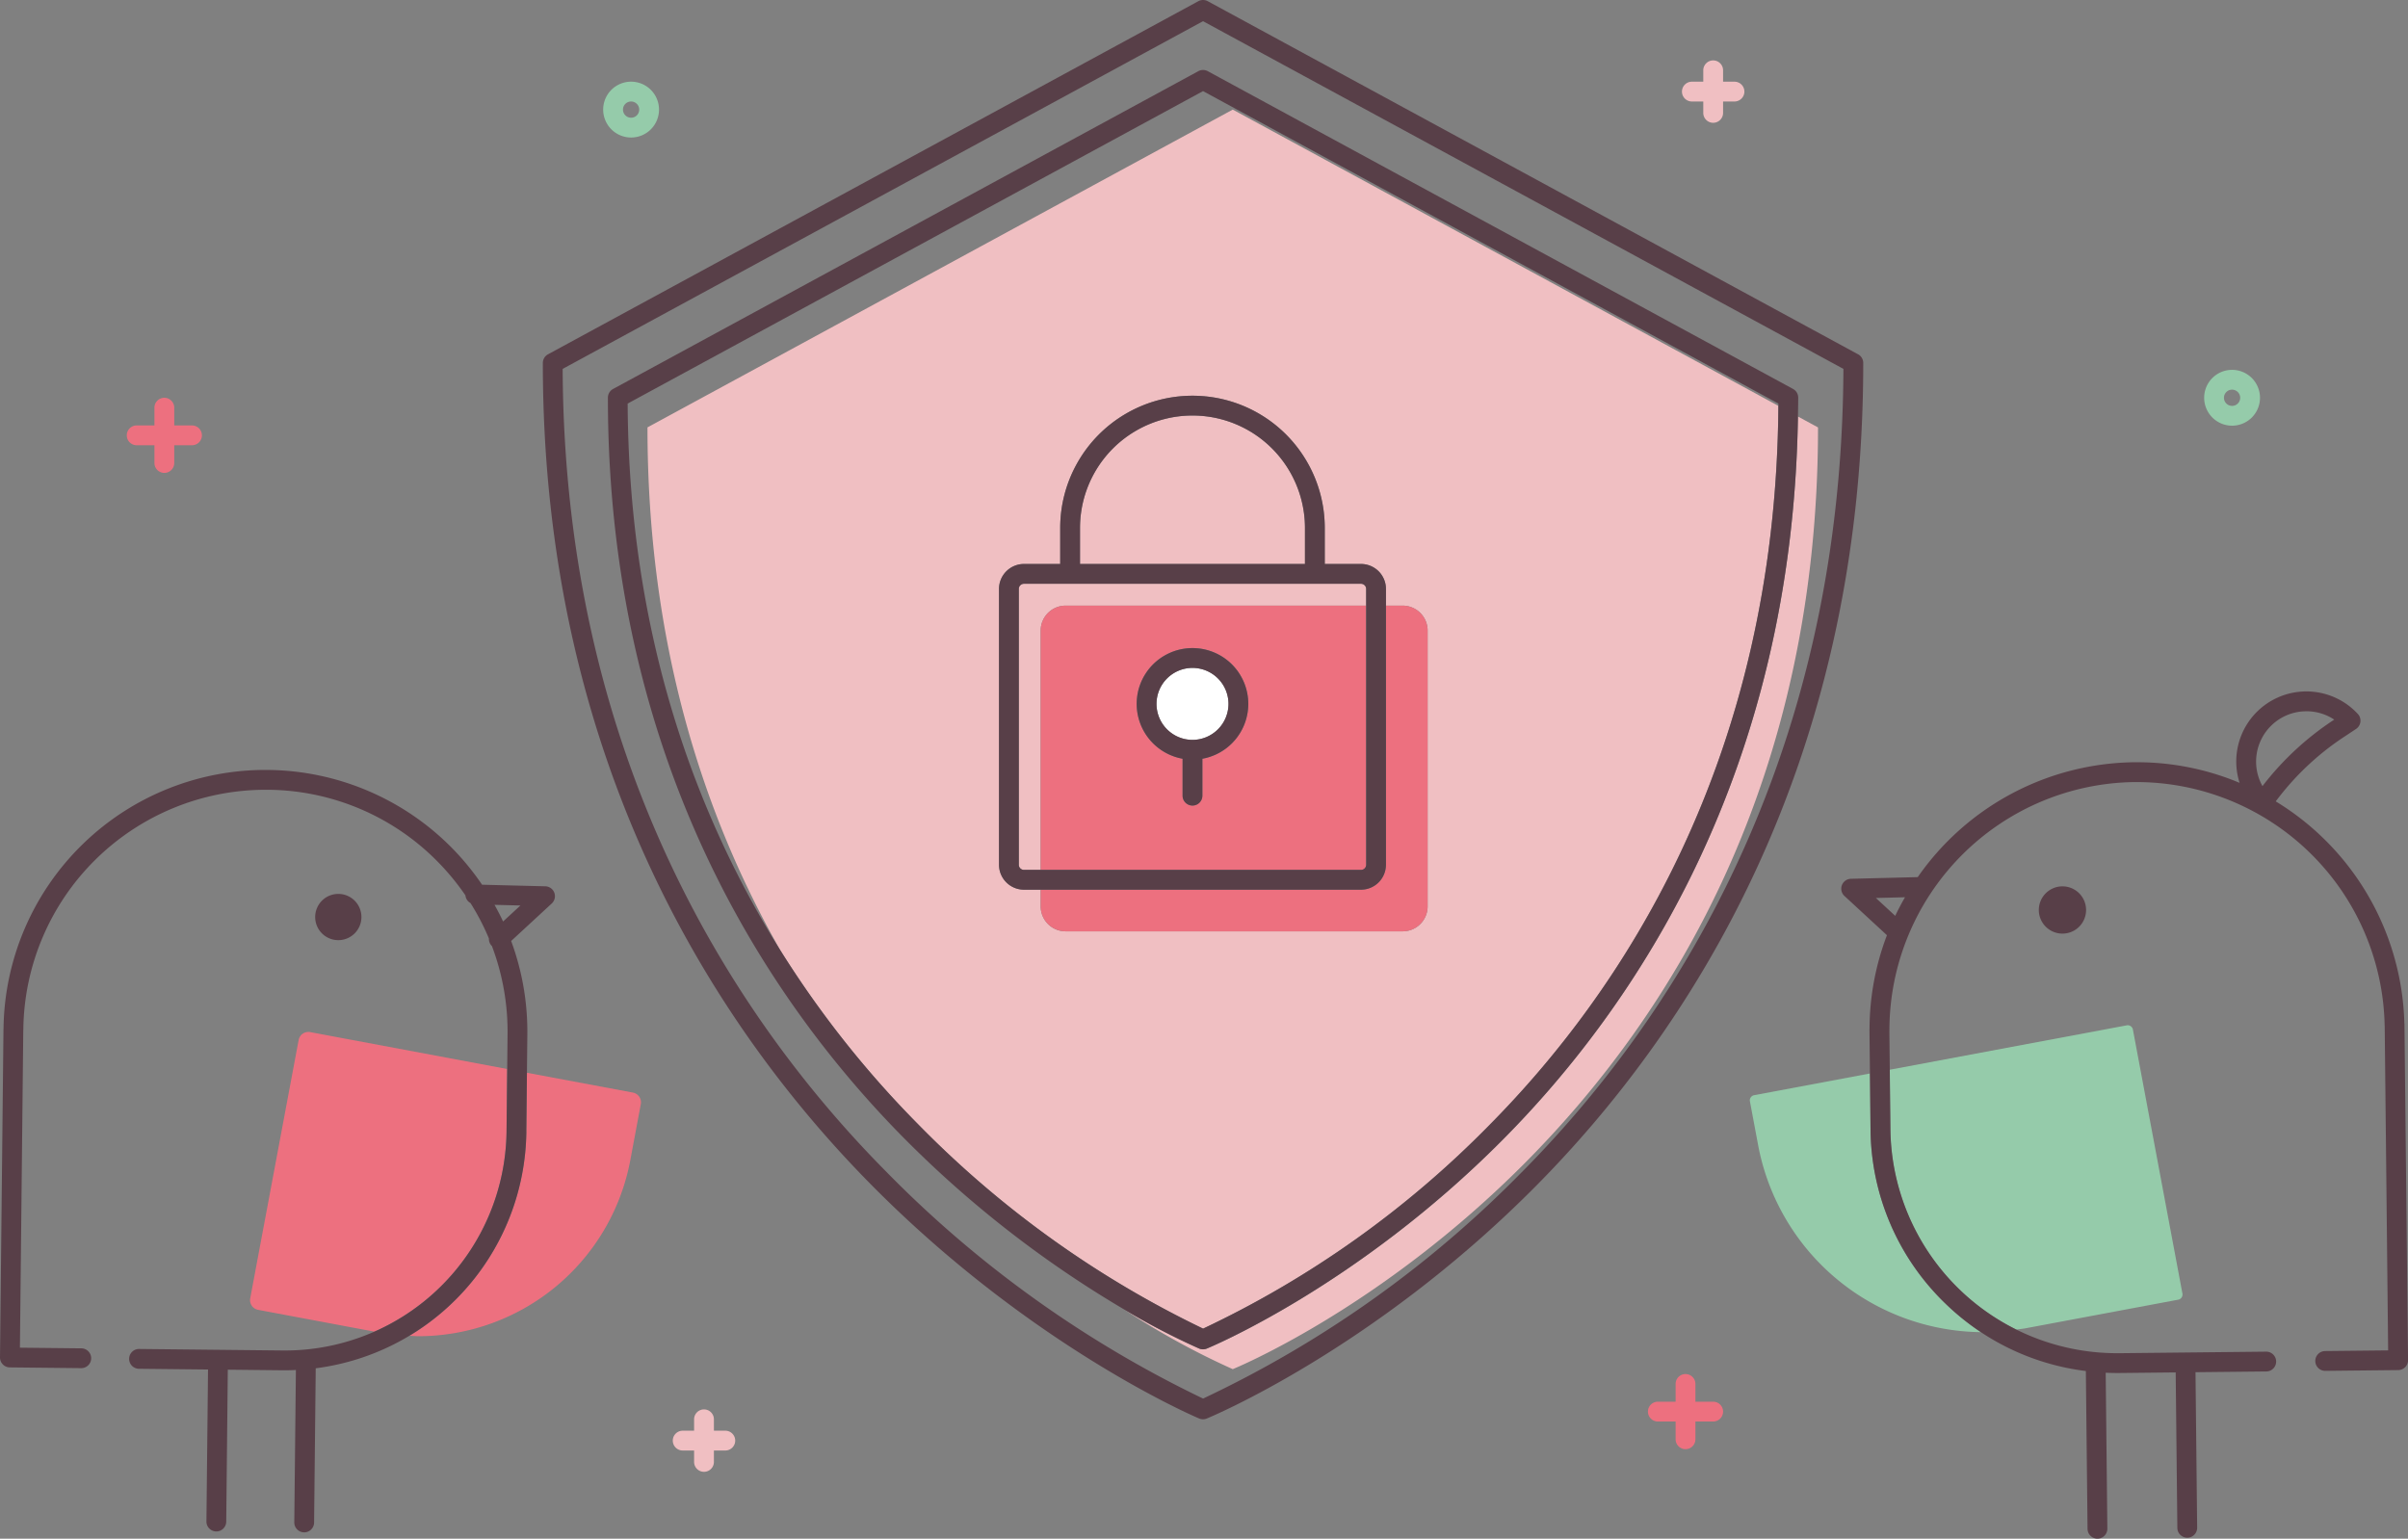 <svg id="img__indexService04" xmlns="http://www.w3.org/2000/svg" xmlns:xlink="http://www.w3.org/1999/xlink" width="243.125" height="155.37" viewBox="0 0 243.125 155.37">
  <rect x="0" y="0" width="243.125" height="155.37" fill="#808080" stroke="none"/>
  <defs>
    <clipPath id="clip-path">
      <path id="パス_11552" data-name="パス 11552" d="M0,0H243.125V155.37H0Z" fill="none"/>
    </clipPath>
  </defs>
  <g id="マスクグループ_5" data-name="マスクグループ 5" clip-path="url(#clip-path)">
    <path id="パス_11302" data-name="パス 11302" d="M109.044,53.315v3.634h22.712V53.315a11.356,11.356,0,0,0-22.712,0" fill="#f0bfc2"/>
    <path id="パス_11303" data-name="パス 11303" d="M121.841,136.179a1.006,1.006,0,0,1-.76,0,71.239,71.239,0,0,1-7.581-3.95,78.367,78.367,0,0,0,10.965,6.026s59.092-23.942,59.092-95.095l-2.026-1.1c-.545,36.017-16.434,59.563-29.81,73.035-14.747,14.854-29.731,21.027-29.88,21.088" fill="#f0bfc2"/>
    <path id="パス_11304" data-name="パス 11304" d="M103.372,58.949a.52.52,0,0,0-.507.53v27.83a.521.521,0,0,0,.507.531h1.7V63.685a2.522,2.522,0,0,1,2.507-2.53h30.355V59.479a.519.519,0,0,0-.506-.53Z" fill="#f0bfc2"/>
    <path id="パス_11305" data-name="パス 11305" d="M65.373,43.156c0,21.763,5.624,39.142,13.4,52.778A101.177,101.177,0,0,0,92.63,113.462a102.331,102.331,0,0,0,28.839,20.7,100.615,100.615,0,0,0,28.891-20.54c13.219-13.336,28.953-36.732,29.192-72.641L124.465,11.067Zm68.383,10.159v3.634h3.672a2.521,2.521,0,0,1,2.506,2.53v1.676h1.7a2.522,2.522,0,0,1,2.507,2.53V91.516a2.521,2.521,0,0,1-2.507,2.529H107.579a2.521,2.521,0,0,1-2.507-2.529V89.839h-1.7a2.521,2.521,0,0,1-2.507-2.53V59.479a2.522,2.522,0,0,1,2.507-2.53h3.672V53.315a13.356,13.356,0,0,1,26.712,0" fill="#f0bfc2"/>
    <path id="パス_11306" data-name="パス 11306" d="M187.6,35.777,121.943.122a1,1,0,0,0-.955,0L55.331,35.777a1,1,0,0,0-.523.879c0,40.841,18.01,67.643,33.117,82.936,16.367,16.566,32.99,23.58,33.156,23.649a1.006,1.006,0,0,0,.76,0c.166-.067,16.793-6.918,33.162-23.406,15.11-15.218,33.12-42,33.12-83.182a1,1,0,0,0-.523-.879m-33.956,82.592a111.744,111.744,0,0,1-32.175,22.859,113.7,113.7,0,0,1-32.121-23.043C74.577,103.234,56.983,77.078,56.809,37.25L121.465,2.139,186.122,37.25c-.172,40.124-17.734,66.247-32.478,81.119" fill="#583f48"/>
    <path id="パス_11307" data-name="パス 11307" d="M120.988,7.188,61.9,39.277a1,1,0,0,0-.523.879c0,36.791,16.225,60.936,29.835,74.712A109.845,109.845,0,0,0,113.5,132.226a71.473,71.473,0,0,0,7.581,3.95,1.006,1.006,0,0,0,.76,0c.15-.061,15.133-6.235,29.88-21.088,13.377-13.473,29.265-37.018,29.81-73.035.01-.632.026-1.259.026-1.9a1,1,0,0,0-.522-.879L121.943,7.188a1,1,0,0,0-.955,0M179.556,40.75c0,.078,0,.154,0,.231-.239,35.909-15.973,59.306-29.191,72.641a100.6,100.6,0,0,1-28.892,20.54,102.317,102.317,0,0,1-28.839-20.7A101.253,101.253,0,0,1,78.772,95.935c-8.441-13.528-15.284-31.714-15.4-55.185L121.465,9.2Z" fill="#583f48"/>
    <path id="パス_11308" data-name="パス 11308" d="M105.072,63.686V87.84h32.355a.519.519,0,0,0,.506-.53V61.156H107.579a2.521,2.521,0,0,0-2.507,2.53M121.4,76.617v3.728a1,1,0,0,1-2,0V76.617a5.634,5.634,0,1,1,2,0" fill="#ed707f"/>
    <path id="パス_11309" data-name="パス 11309" d="M139.934,87.309a2.521,2.521,0,0,1-2.506,2.531H105.073v1.676a2.521,2.521,0,0,0,2.507,2.529h34.054a2.521,2.521,0,0,0,2.507-2.529V63.685a2.521,2.521,0,0,0-2.507-2.53h-1.7Z" fill="#ed707f"/>
    <path id="パス_11310" data-name="パス 11310" d="M107.044,53.315v3.634h-3.672a2.522,2.522,0,0,0-2.507,2.53v27.83a2.521,2.521,0,0,0,2.507,2.53h34.056a2.52,2.52,0,0,0,2.506-2.53V59.479a2.521,2.521,0,0,0-2.506-2.53h-3.672V53.315a13.356,13.356,0,0,0-26.712,0m30.89,6.164v27.83a.519.519,0,0,1-.506.53H103.372a.52.52,0,0,1-.507-.53V59.479a.52.52,0,0,1,.507-.53h34.056a.519.519,0,0,1,.506.53m-6.178-6.164v3.634H109.044V53.315a11.356,11.356,0,0,1,22.712,0" fill="#583f48"/>
    <path id="パス_11311" data-name="パス 11311" d="M120.4,67.444a3.633,3.633,0,1,0,3.634,3.634,3.638,3.638,0,0,0-3.634-3.634" fill="#fff"/>
    <path id="パス_11312" data-name="パス 11312" d="M120.4,65.444a5.631,5.631,0,0,0-1,11.173v3.728a1,1,0,0,0,2,0V76.617a5.631,5.631,0,0,0-1-11.173m0,9.267a3.633,3.633,0,1,1,3.634-3.633,3.637,3.637,0,0,1-3.634,3.633" fill="#583f48"/>
    <path id="パス_11313" data-name="パス 11313" d="M190.859,114.022a22.881,22.881,0,0,0,12.717,20.237c.31-.045.619-.071.929-.13l15.419-2.889a.533.533,0,0,0,.426-.623l-5-26.655a.536.536,0,0,0-.623-.425l-23.937,4.485Z" fill="#95cbaa"/>
    <path id="パス_11314" data-name="パス 11314" d="M196.328,131.547a24.7,24.7,0,0,1-7.469-17.5l-.06-5.648-11.691,2.191a.533.533,0,0,0-.426.623l.834,4.45A23.158,23.158,0,0,0,200,134.518a25.155,25.155,0,0,1-3.668-2.971" fill="#95cbaa"/>
    <path id="パス_11315" data-name="パス 11315" d="M242.767,103.454a.783.783,0,0,0-.009-.119A27.049,27.049,0,0,0,229.767,80.92l.34-.437a27.484,27.484,0,0,1,6.533-6.055l1.239-.82a1,1,0,0,0,.182-1.514,7.077,7.077,0,0,0-11.94,6.956,26.75,26.75,0,0,0-10.357-2.08l-.288,0a27.017,27.017,0,0,0-21.851,11.6l-6.747.169a1,1,0,0,0-.653,1.734l4.291,3.962a26.756,26.756,0,0,0-1.757,9.47q-.006.06-.006.12l.047,4.37.06,5.647a24.694,24.694,0,0,0,7.469,17.5A25.05,25.05,0,0,0,200,134.518a24.571,24.571,0,0,0,10.6,3.925l.17,15.938a1,1,0,0,0,1,.989h.011a1,1,0,0,0,.989-1.01l-.167-15.743c.372.016.745.027,1.119.027h.271l5.677-.06.167,15.7a1,1,0,0,0,1,.99h.01a1,1,0,0,0,.99-1.011l-.167-15.7,7.147-.075a1,1,0,0,0-.011-2h-.01l-14.825.156h-.246a22.889,22.889,0,0,1-22.858-22.621l-.064-6-.042-3.909c0-.034.005-.067.005-.1A25.079,25.079,0,0,1,215.5,78.972l.266,0a25.081,25.081,0,0,1,25,24.515c0,.033,0,.066.007.1l.347,32.773-6.361.067a1,1,0,0,0,.011,2h.011l7.36-.078a1,1,0,0,0,.989-1.011ZM229.412,73.18a5.046,5.046,0,0,1,3.45-1.355c.065,0,.132,0,.2,0a5.058,5.058,0,0,1,2.615.84l-.138.091a29.513,29.513,0,0,0-7.008,6.495l-.1.13a5.087,5.087,0,0,1,.985-6.205m-40.018,17.5,2.941-.073c-.352.612-.684,1.237-.987,1.877Z" fill="#583f48"/>
    <path id="パス_11316" data-name="パス 11316" d="M205.851,91.914a2.386,2.386,0,1,0,2.361-2.411,2.386,2.386,0,0,0-2.361,2.411" fill="#583f48"/>
    <path id="パス_11317" data-name="パス 11317" d="M63.9,110.325l-10.7-2-.063,5.959a24.359,24.359,0,0,1-11.8,20.6c.314.013.629.044.943.044a21.8,21.8,0,0,0,21.36-17.776l1.06-5.658a1,1,0,0,0-.8-1.166" fill="#ed707f"/>
    <path id="パス_11318" data-name="パス 11318" d="M51.141,114.259l.066-6.313L31.319,104.22a1,1,0,0,0-1.167.8L25.264,131.1a1,1,0,0,0,.8,1.167l11.74,2.2a22.375,22.375,0,0,0,13.339-20.207" fill="#ed707f"/>
    <path id="パス_11319" data-name="パス 11319" d="M53.141,114.279l.062-5.959.04-3.845a26.425,26.425,0,0,0-1.634-9.456l4.1-3.788a1,1,0,0,0-.653-1.734l-6.383-.16A26.644,26.644,0,0,0,45.7,85.695,26.445,26.445,0,0,0,.357,103.805c0,.036-.006.073-.006.11L0,137.066a1,1,0,0,0,.989,1.011l7.2.076H8.2a1,1,0,0,0,.011-2l-6.2-.066.339-32.042a.951.951,0,0,0,.006-.108A24.475,24.475,0,0,1,26.8,79.75h.262a24.289,24.289,0,0,1,17.209,7.343,24.752,24.752,0,0,1,2.722,3.321.985.985,0,0,0,.513.778,24.134,24.134,0,0,1,1.858,3.573,1,1,0,0,0,.263.726c.01.011.025.014.035.024a24.431,24.431,0,0,1,1.584,8.938l-.036,3.492-.066,6.312A22.375,22.375,0,0,1,28.8,136.37h-.24l-6.533-.069h-.013l-7.96-.084h-.011a1,1,0,0,0-.011,2l6.972.074-.162,15.34a1,1,0,0,0,.989,1.011h.011a1,1,0,0,0,1-.989L23,138.31l5.534.059H28.8c.361,0,.719-.012,1.076-.028l-.163,15.382a1,1,0,0,0,.989,1.011h.011a1,1,0,0,0,1-.989l.165-15.578a24.358,24.358,0,0,0,21.267-23.889m-.6-22.844L50.794,93.05c-.265-.571-.557-1.129-.863-1.68Z" fill="#583f48"/>
    <path id="パス_11320" data-name="パス 11320" d="M36.492,92.6a2.335,2.335,0,1,0-2.335,2.335A2.334,2.334,0,0,0,36.492,92.6" fill="#583f48"/>
    <path id="パス_11321" data-name="パス 11321" d="M13.8,44.96h1.793v1.793a1,1,0,1,0,2,0V44.96h1.793a1,1,0,0,0,0-2H17.593V41.167a1,1,0,0,0-2,0V42.96H13.8a1,1,0,1,0,0,2m5.586-1h0Zm-2.793-2.793v0Zm-1,2.793h0Z" fill="#ed707f"/>
    <path id="パス_11564" data-name="パス 11564" d="M1.793,0h0Z" transform="translate(13.8 43.96)" fill="#ed707f"/>
    <path id="パス_11563" data-name="パス 11563" d="M1.793,0h0Z" transform="translate(17.593 43.96)" fill="#ed707f"/>
    <path id="パス_11562" data-name="パス 11562" d="M0,0V0Z" transform="translate(16.593 41.167)" fill="#ed707f"/>
    <path id="パス_11322" data-name="パス 11322" d="M172.972,141.542h-1.793v-1.793a1,1,0,1,0-2,0v1.793h-1.793a1,1,0,0,0,0,2h1.793v1.793a1,1,0,0,0,2,0v-1.793h1.793a1,1,0,0,0,0-2m-5.586,1h0Zm2.793,2.793v0Zm1-2.793h0Z" fill="#ed707f"/>
    <path id="パス_11561" data-name="パス 11561" d="M0,0H0Z" transform="translate(167.386 142.542)" fill="#ed707f"/>
    <path id="パス_11560" data-name="パス 11560" d="M0,0H0Z" transform="translate(171.179 142.542)" fill="#ed707f"/>
    <path id="パス_11559" data-name="パス 11559" d="M0,5.586v0Z" transform="translate(170.179 139.749)" fill="#ed707f"/>
    <path id="パス_11323" data-name="パス 11323" d="M73.231,144.47H72.08v-1.151a1,1,0,0,0-2,0v1.151H68.929a1,1,0,0,0,0,2H70.08v1.152a1,1,0,0,0,2,0V146.47h1.151a1,1,0,0,0,0-2m-4.3,1h0Zm2.151,2.151v0Zm1-2.151h0Z" fill="#f0bfc2"/>
    <path id="パス_11558" data-name="パス 11558" d="M0,0H0Z" transform="translate(68.929 145.47)" fill="#f0bfc2"/>
    <path id="パス_11557" data-name="パス 11557" d="M0,0H0Z" transform="translate(72.08 145.47)" fill="#f0bfc2"/>
    <path id="パス_11556" data-name="パス 11556" d="M0,4.3v0Z" transform="translate(71.08 143.319)" fill="#f0bfc2"/>
    <path id="パス_11324" data-name="パス 11324" d="M170.821,10.249h1.151V11.4a1,1,0,1,0,2,0V10.249h1.151a1,1,0,0,0,0-2h-1.151V7.1a1,1,0,0,0-2,0V8.249h-1.151a1,1,0,0,0,0,2m4.3-1h0ZM172.972,7.1v0Zm-1,2.151h0Z" fill="#f0bfc2"/>
    <path id="パス_11555" data-name="パス 11555" d="M1.152,0h0Z" transform="translate(173.971 9.249)" fill="#f0bfc2"/>
    <path id="パス_11554" data-name="パス 11554" d="M1.151,0h0Z" transform="translate(170.821 9.249)" fill="#f0bfc2"/>
    <path id="パス_11553" data-name="パス 11553" d="M0,0V0Z" transform="translate(172.972 7.097)" fill="#f0bfc2"/>
    <path id="パス_11325" data-name="パス 11325" d="M63.719,13.886A2.819,2.819,0,1,0,60.9,11.067a2.822,2.822,0,0,0,2.818,2.819m0-3.637a.819.819,0,1,1-.818.818.819.819,0,0,1,.818-.818" fill="#95cbaa"/>
    <path id="パス_11326" data-name="パス 11326" d="M225.363,42.985a2.819,2.819,0,1,0-2.819-2.819,2.822,2.822,0,0,0,2.819,2.819m0-3.637a.819.819,0,1,1-.819.818.819.819,0,0,1,.819-.818" fill="#95cbaa"/>
  </g>
</svg>
